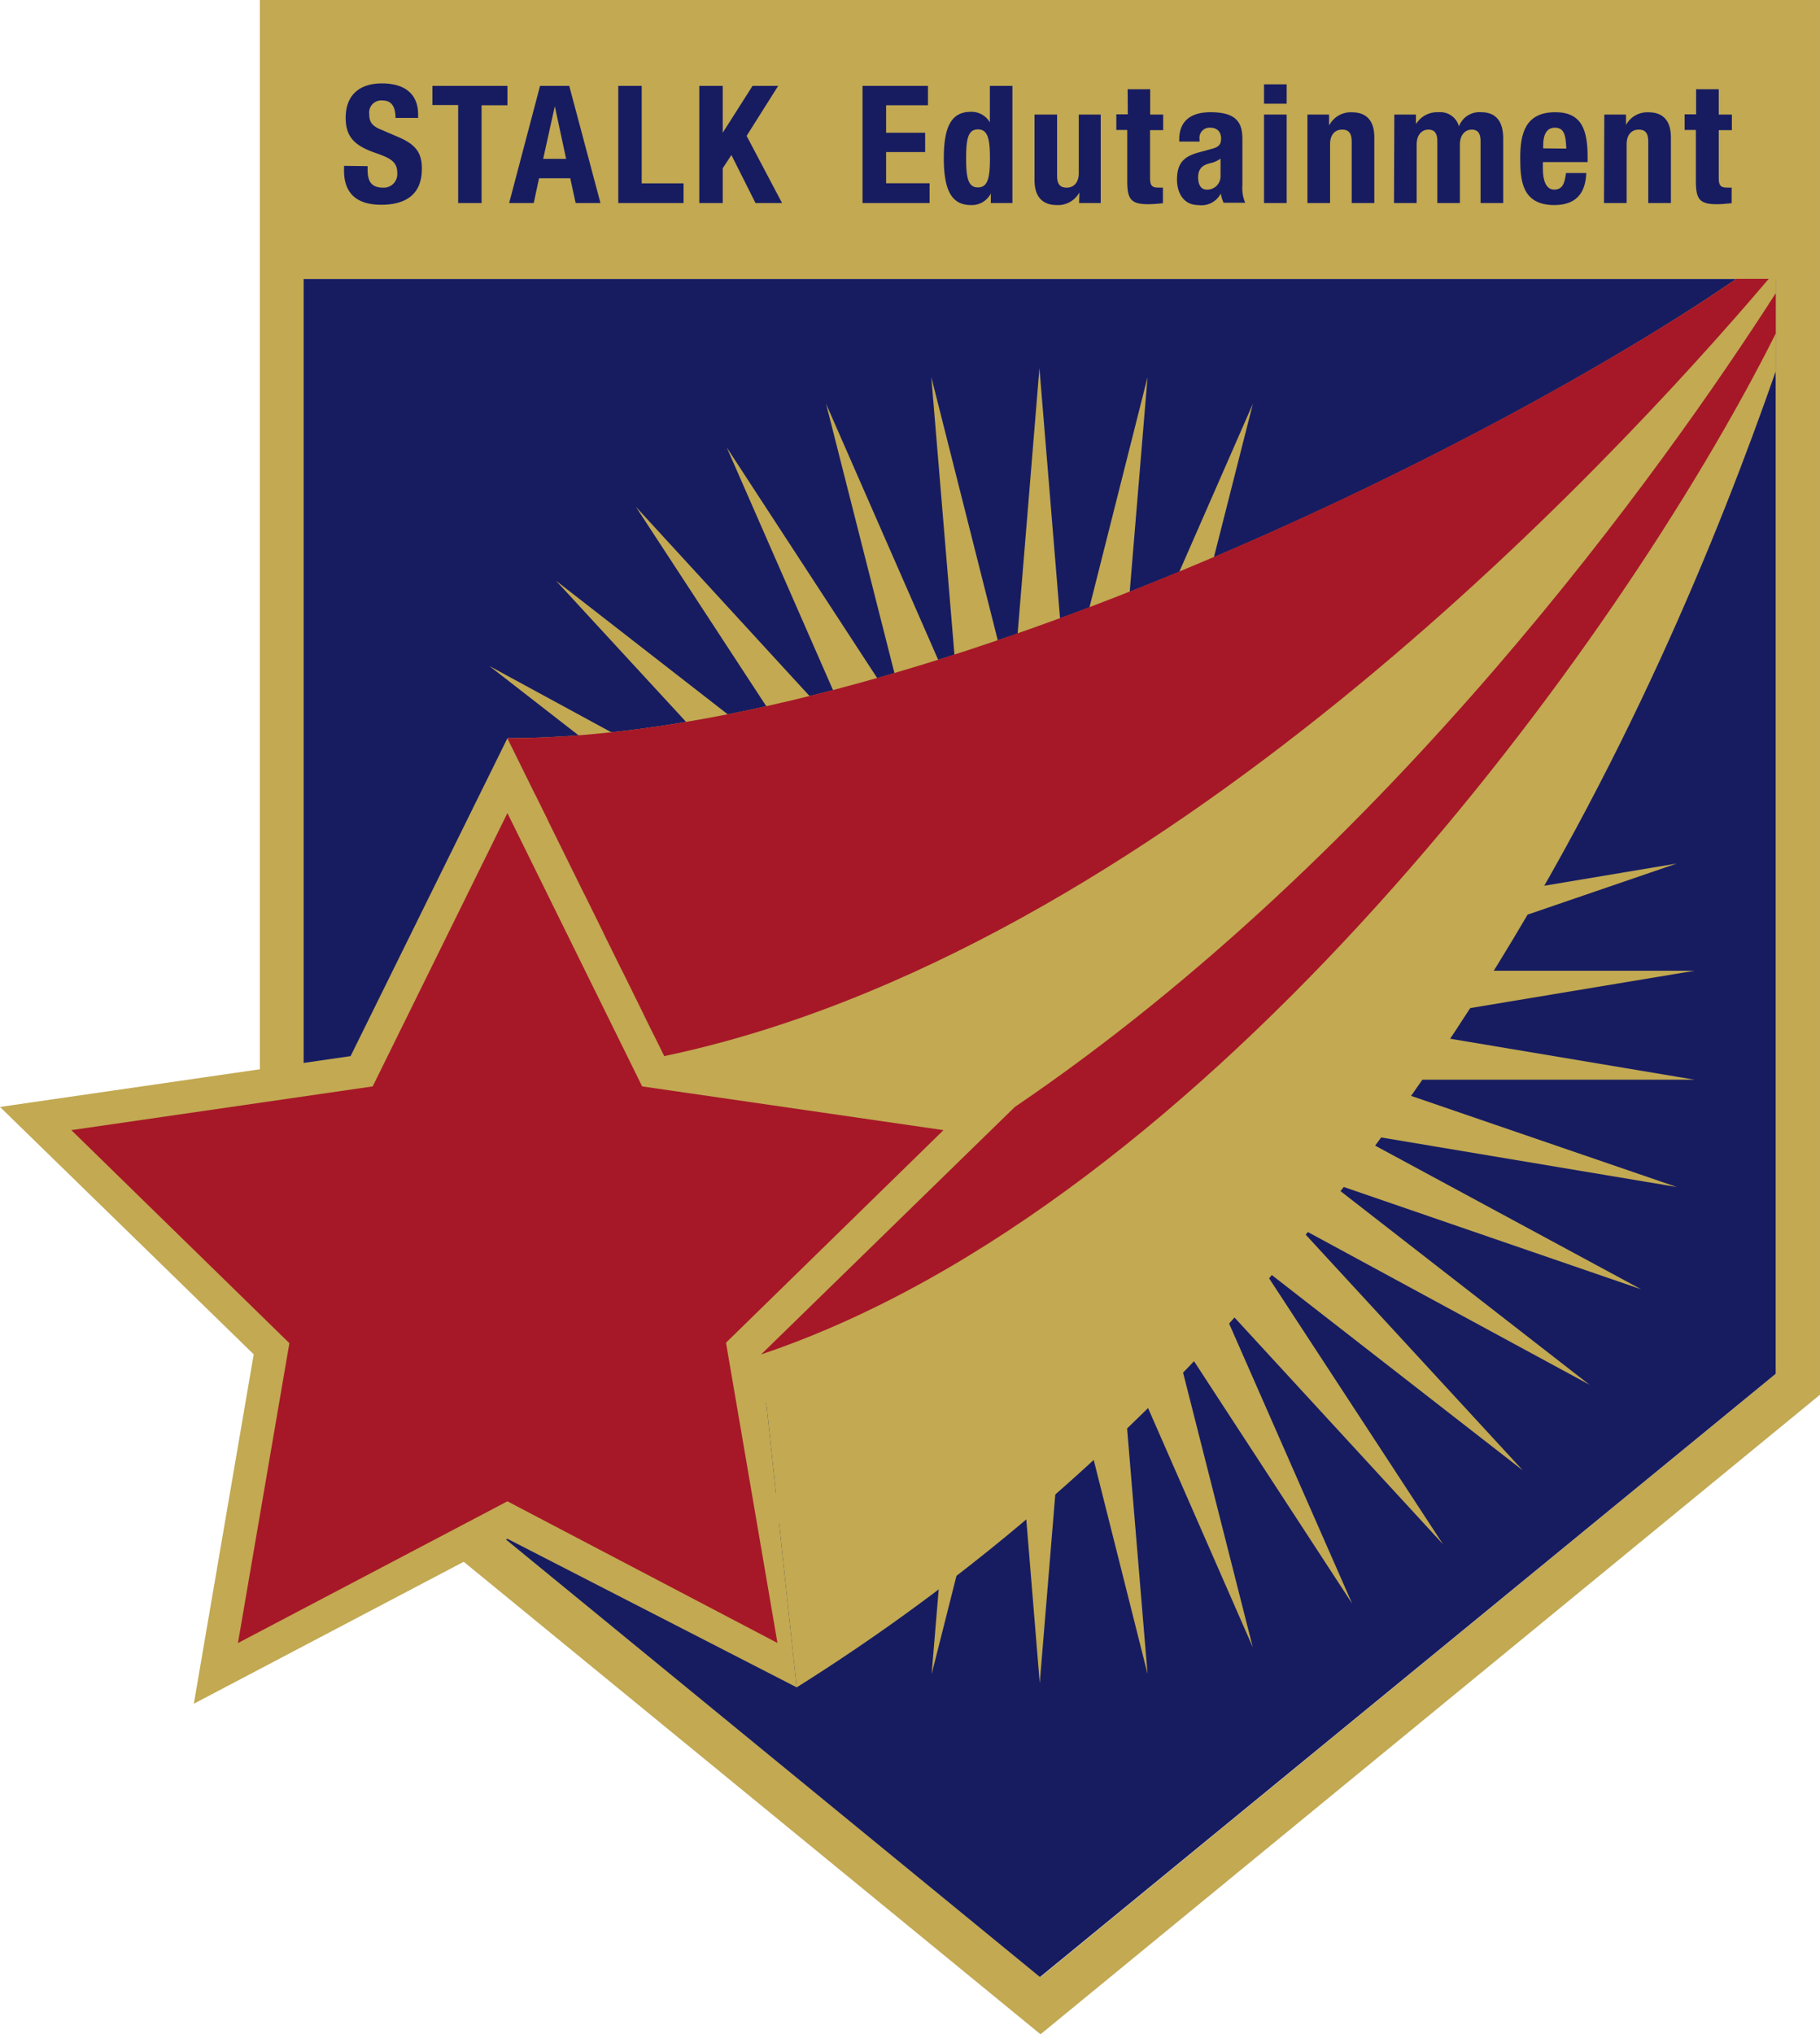 <svg xmlns="http://www.w3.org/2000/svg" viewBox="0 0 233.14 260.5"><defs><style>.cls-1{fill:#c2a952;}.cls-2{fill:#171c61;}.cls-3{fill:#a61827;}</style></defs><g id="レイヤー_2" data-name="レイヤー 2"><g id="レイヤー_1-2" data-name="レイヤー 1"><path class="cls-1" d="M33.29,0V178.61l100,81.89,99.85-81.9V0ZM227.47,175.92l-94.19,77.25L39,175.92V35.73H227.47Z"/><polygon class="cls-2" points="227.47 35.73 38.9 35.73 38.9 35.73 38.9 175.92 133.22 253.17 227.47 175.92 227.47 35.73 227.47 35.73"/><path class="cls-1" d="M51.55,152l41.8-7L56.07,165.13l40.07-13.78-33.46,26,37.26-20.19L71.22,188.33l33.43-26-23.2,35.46,28.68-31.19-17,38.79,23.16-35.49-10.43,41.08,17-38.82-3.52,42.23,10.38-41.08,3.47,42.23,3.48-42.23L147,214.35l-3.52-42.23,17,38.82-10.43-41.08,23.16,35.49-17.05-38.79,28.69,31.19-23.2-35.46,33.42,26-28.71-31.16,37.25,20.19-33.45-26,40.07,13.78L173,145l41.79,7-40.08-13.74,42.37,0-41.8-7,41.8-6.95-42.37,0,40.08-13.73-41.79,7,26.91-14.55-3.26-.91-26.44,9.09,16.21-12.6c-1.34-.57-2.69-1.19-4-1.88l-16,8.66,10.81-11.73q-1.81-1.23-3.59-2.68l-11.93,9.3,8.55-13.08a19.32,19.32,0,0,1-1.52-4.81L156.17,96.09l11.43-26c0-1.32-.07-2.67-.1-4L150.06,92.78l10.43-41.07-17,38.81L147,48.29,136.63,89.38l-3.48-42.24-3.47,42.24L119.3,48.29l3.52,42.23-17-38.81,10.43,41.07L93.09,57.29l17,38.8L81.45,64.89l23.2,35.47-33.43-26,28.72,31.16L62.68,85.28l33.46,26L64.85,100.53l1.53,2.55,27,14.58L72,114.08a19.56,19.56,0,0,1,.89,3.88l18.76,6.43H72.17a17.07,17.07,0,0,1-1.74,3.51l20.63,3.43-28.41,4.73c-.83.73-1.63,1.47-2.38,2.22l31.37,0Z"/><polygon class="cls-1" points="32.5 173.43 0 141.75 44.91 135.24 65 94.53 85.09 135.24 130 141.75 97.5 173.44 102.05 216.07 65 197.05 24.83 218.17 32.5 173.43"/><path class="cls-3" d="M120.86,144.72,93,171.94h0l6.59,38.45L65,192.25,30.48,210.4,37.07,172,9.14,144.72l38.6-5.6,17.26-35,17.26,35Z"/><path class="cls-1" d="M85.09,135.24,130,141.75,97.5,173.44l4.55,42.64c77.3-48.53,111-127.3,125.42-168.53V35.71h-5.05C191.64,56.9,116.34,94.53,65,94.53Z"/><path class="cls-3" d="M85.09,135.24C148,122.05,205.86,60.08,226.57,35.71h-4.14C191.7,56.83,116.29,94.53,65,94.53Z"/><path class="cls-3" d="M130,141.75,97.5,173.44C154.75,154.2,207.29,83,227.47,42.71V37.55C213.15,59.84,178.15,109.08,130,141.75Z"/><path class="cls-2" d="M47.09,21.28v.44c0,1.41.4,2.31,2,2.31a1.73,1.73,0,0,0,1.8-1.85c0-1.36-.69-1.87-2.69-2.56-2.68-.92-3.92-2-3.92-4.53,0-2.92,1.78-4.41,4.64-4.41,2.69,0,4.64,1.15,4.64,4v.42h-2.9c0-1.41-.48-2.23-1.64-2.23a1.55,1.55,0,0,0-1.72,1.75c0,.92.27,1.49,1.56,2l2.33,1c2.26,1,2.85,2.14,2.85,4,0,3.17-1.93,4.6-5.21,4.6s-4.76-1.6-4.76-4.37v-.61Z"/><path class="cls-2" d="M65,11v2.48H61.69V26h-3V13.45H55.39V11Z"/><path class="cls-2" d="M69.18,11h3.74l4,15H73.74l-.69-3.17h-4L68.37,26H65.22Zm.4,9.34h2.94l-1.45-6.74h0Z"/><path class="cls-2" d="M79.2,26V11h3V23.48h5.36V26Z"/><path class="cls-2" d="M92.58,11v6h0l3.82-6h3.28L95.64,17.4,100.18,26h-3.4l-3.09-6.15-1.11,1.7V26h-3V11Z"/><path class="cls-2" d="M118.87,11v2.48h-5.36V17h5v2.47h-5v4h5.57V26h-8.59V11Z"/><path class="cls-2" d="M126.93,24.77h0a2.74,2.74,0,0,1-2.56,1.49c-2.38,0-3.47-1.75-3.47-6s1.09-5.94,3.47-5.94a2.7,2.7,0,0,1,2.43,1.35h0V11h2.89V26h-2.77ZM125.27,24c1.28,0,1.54-1.26,1.54-3.72s-.26-3.71-1.54-3.71-1.51,1.26-1.51,3.71S124,24,125.27,24Z"/><path class="cls-2" d="M138.27,24.64h0a3.11,3.11,0,0,1-2.88,1.62c-1.8,0-2.87-1-2.87-3.22V14.67h2.89v7.79c0,1.13.38,1.57,1.24,1.57s1.54-.61,1.54-1.87V14.67H141V26h-2.77Z"/><path class="cls-2" d="M144.45,11.43h2.89v3.24H149v2h-1.68v6.11c0,.88.19,1.24,1,1.24a6.12,6.12,0,0,0,.65,0v2a18.91,18.91,0,0,1-1.89.13c-2.26,0-2.68-.69-2.68-3V16.64H143v-2h1.47Z"/><path class="cls-2" d="M151.06,18.13v-.27c0-2.61,1.79-3.49,4-3.49,3.44,0,4.09,1.43,4.09,3.47v5.94a4.64,4.64,0,0,0,.36,2.18h-2.77a5.09,5.09,0,0,1-.36-1.17h0a2.8,2.8,0,0,1-2.88,1.47c-2,0-2.73-1.73-2.73-3.24,0-2.12.87-3,2.86-3.52l1.64-.45c.86-.23,1.15-.56,1.15-1.32S156,16.35,155,16.35a1.29,1.29,0,0,0-1.34,1.47v.31Zm5.29,2.18a3.41,3.41,0,0,1-1.24.57c-1.17.25-1.63.82-1.63,1.83,0,.86.31,1.57,1.09,1.57a1.7,1.7,0,0,0,1.78-1.74Z"/><path class="cls-2" d="M161.92,10.8h2.9v2.48h-2.9Zm0,3.87h2.9V26h-2.9Z"/><path class="cls-2" d="M167.48,14.67h2.77V16h.05a3.1,3.1,0,0,1,2.87-1.62c1.81,0,2.88,1,2.88,3.22V26h-2.9V18.17c0-1.13-.38-1.57-1.24-1.57s-1.53.61-1.53,1.87V26h-2.9Z"/><path class="cls-2" d="M178.61,14.67h2.77v1.15h.05a3.2,3.2,0,0,1,2.85-1.45,2.48,2.48,0,0,1,2.61,1.81h0a2.8,2.8,0,0,1,2.85-1.81c1.91,0,2.82,1.2,2.82,3.38V26h-2.9V18.07c0-.95-.32-1.47-1.13-1.47s-1.52.63-1.52,1.93V26h-2.89V18.07c0-.95-.32-1.47-1.14-1.47s-1.51.63-1.51,1.93V26h-2.9Z"/><path class="cls-2" d="M197.64,20.76v.9c0,1.32.36,2.62,1.43,2.62s1.36-.73,1.53-2.12h2.6c-.1,2.63-1.36,4.1-4.09,4.1-4.2,0-4.37-3.24-4.37-6.05,0-3,.59-5.84,4.49-5.84,3.39,0,4.14,2.27,4.14,5.73v.66Zm3-1.73c-.06-1.72-.27-2.68-1.47-2.68s-1.49,1.19-1.49,2.24V19Z"/><path class="cls-2" d="M205.51,14.67h2.78V16h0a3.11,3.11,0,0,1,2.87-1.62c1.81,0,2.88,1,2.88,3.22V26h-2.9V18.17c0-1.13-.37-1.57-1.23-1.57s-1.54.61-1.54,1.87V26h-2.9Z"/><path class="cls-2" d="M217.27,11.43h2.9v3.24h1.68v2h-1.68v6.11c0,.88.19,1.24,1,1.24a6.3,6.3,0,0,0,.65,0v2c-.63.06-1.22.13-1.89.13-2.27,0-2.69-.69-2.69-3V16.64H215.8v-2h1.47Z"/></g></g></svg>